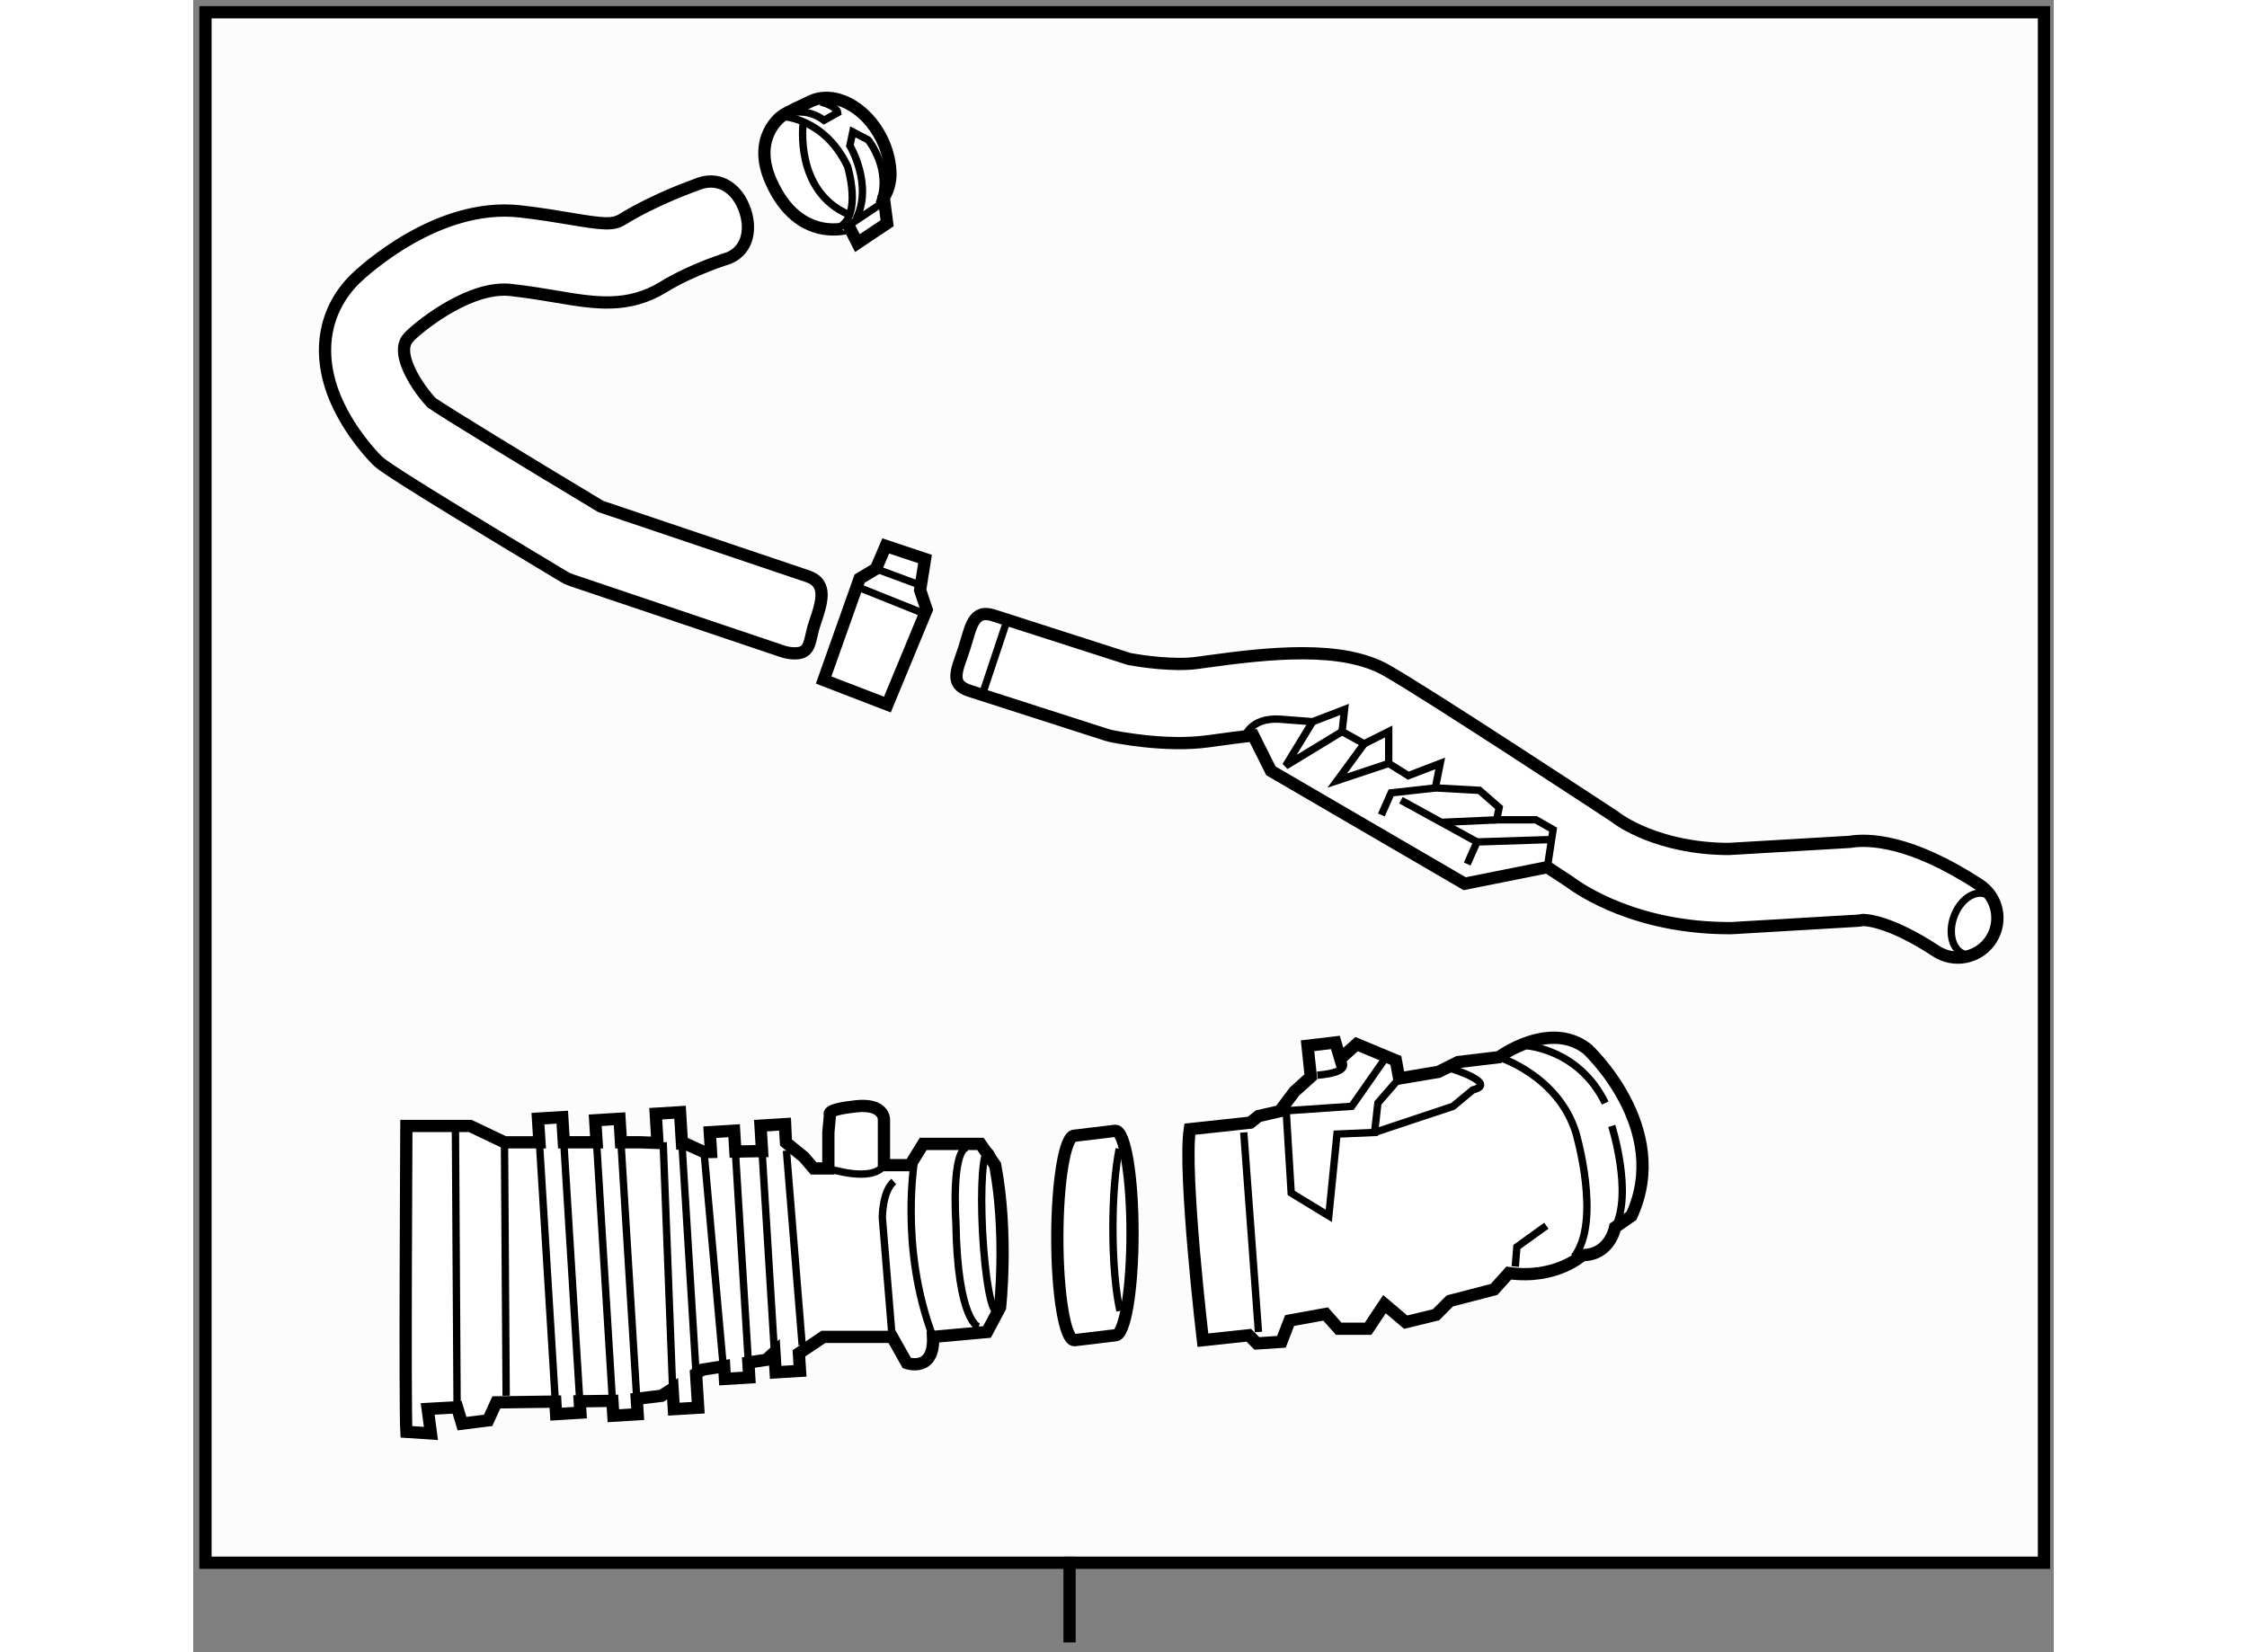<?xml version="1.0" encoding="utf-8"?>
<!-- Generator: Adobe Illustrator 15.1.0, SVG Export Plug-In . SVG Version: 6.00 Build 0)  -->
<!DOCTYPE svg PUBLIC "-//W3C//DTD SVG 1.1//EN" "http://www.w3.org/Graphics/SVG/1.1/DTD/svg11.dtd">
<svg version="1.1" xmlns="http://www.w3.org/2000/svg" xmlns:xlink="http://www.w3.org/1999/xlink" x="0px" y="0px" width="244.8px"
	 height="180px" viewBox="151.75 5.5 75.9 67.4" enable-background="new 0 0 244.8 180" xml:space="preserve">
	
<rect x="151.75" y="5.5" width="75.9" height="67.4" fill="#808080" stroke="none"/>
	
<g><rect x="152.25" y="6" fill="#FCFCFC" stroke="#000000" stroke-width="0.5" width="75" height="63.25"></rect><line fill="none" stroke="#000000" stroke-width="0.5" x1="187.5" y1="69" x2="187.5" y2="72.5"></line></g><g><path fill="#FFFFFF" stroke="#000000" stroke-width="0.5" d="M176.3,32.153c-0.172,0-0.346-0.027-0.517-0.085l-8.606-2.902
			c-0.109-0.037-0.216-0.086-0.314-0.146c-7.176-4.306-7.453-4.581-7.617-4.746c-0.175-0.175-1.077-1.114-1.648-2.402
			c-0.827-1.867-0.554-3.684,0.748-4.985c0.354-0.342,3.367-3.134,6.724-2.765c0.804,0.089,1.464,0.201,2.046,0.298
			c1.368,0.231,1.756,0.263,2.134,0.032c1.391-0.856,2.965-1.393,3.048-1.428c0.823-0.344,1.557,0.08,1.901,0.9
			c0.346,0.821,0.221,1.756-0.6,2.102c-0.02,0.008-1.479,0.45-2.657,1.175c-1.453,0.894-2.802,0.666-4.363,0.403
			c-0.54-0.092-1.152-0.195-1.865-0.274c-1.574-0.184-3.503,1.286-4.11,1.863c-0.155,0.156-0.457,0.458-0.053,1.371
			c0.262,0.592,0.703,1.131,0.916,1.361c0.6,0.416,3.89,2.425,6.908,4.236l8.441,2.847c0.846,0.285,0.57,1.084,0.285,1.93
			C176.872,31.611,176.974,32.153,176.3,32.153L176.3,32.153z"></path></g><g><path fill="#FFFFFF" stroke="#000000" stroke-width="0.5" d="M224.621,41.598c-2.837-1.859-4.571-1.878-5.296-1.755l-4.941,0.29
			c-2.901-0.012-4.497-1.207-4.551-1.247c-0.039-0.031-0.079-0.061-0.121-0.088c-0.313-0.206-7.672-5.045-9.303-5.962
			c-1.797-1.01-4.717-0.708-7.315-0.348l-0.396,0.055c-0.945,0.127-2.263-0.064-2.782-0.165l-5.518-1.773
			c-0.847-0.274-0.921,0.488-1.193,1.336c-0.273,0.849-0.643,1.464,0.206,1.737l5.604,1.801c0.053,0.017,0.106,0.031,0.161,0.043
			c0.223,0.047,2.222,0.452,3.948,0.221l0.414-0.056c0.324-0.045,0.852-0.119,1.455-0.183l0.721,1.442l7.906,4.604l3.37-0.674
			c0.32,0.209,0.625,0.41,0.897,0.588c0.477,0.359,2.744,1.899,6.541,1.899c0.031,0,0.063-0.001,0.094-0.002l5.104-0.3
			c0.082-0.004,0.161-0.016,0.24-0.032c0.132,0.003,1.087,0.029,2.984,1.272c0.273,0.178,0.58,0.264,0.884,0.264
			c0.525,0,1.042-0.257,1.352-0.73C225.575,43.087,225.366,42.086,224.621,41.598z"></path><ellipse transform="matrix(-0.941 -0.34 0.34 -0.941 421.01 160.236)" fill="none" stroke="#000000" stroke-width="0.3" cx="224.538" cy="43.249" rx="0.901" ry="1.301"></ellipse><line fill="none" stroke="#000000" stroke-width="0.3" x1="183.905" y1="33.941" x2="184.906" y2="30.938"></line><path fill="none" stroke="#000000" stroke-width="0.3" d="M194.614,35.642c0,0,0.2-0.901,1.501-0.801s1.301,0.1,1.301,0.1
			l1.301-0.5l-0.1,0.9l0.9,0.5l1.001-0.5v1.301l0.801,0.5l1.301-0.5l-0.2,1l1.802,0.1l0.801,0.701l-0.101,0.5h1.602l0.7,0.4
			l-0.232,1.528"></path><polyline fill="none" stroke="#000000" stroke-width="0.3" points="198.617,35.342 196.315,36.743 197.416,34.941 		"></polyline><polyline fill="none" stroke="#000000" stroke-width="0.3" points="200.519,36.643 198.417,37.343 199.518,35.842 		"></polyline><polyline fill="none" stroke="#000000" stroke-width="0.3" points="202.42,37.644 200.618,37.844 200.219,38.745 		"></polyline><polyline fill="none" stroke="#000000" stroke-width="0.3" points="203.721,40.746 204.121,39.846 201.019,38.144 		"></polyline><line fill="none" stroke="#000000" stroke-width="0.3" x1="204.922" y1="38.945" x2="202.721" y2="39.045"></line><line fill="none" stroke="#000000" stroke-width="0.3" x1="204.121" y1="39.846" x2="207.224" y2="39.745"></line></g><g><path fill="#FFFFFF" stroke="#000000" stroke-width="0.5" d="M175.316,12.89c-0.788-1.789,0.428-2.642,0.428-2.642
			c0.114-0.12,1.019-0.528,1.17-0.604c0.958-0.477,2.264,0.197,2.916,1.504c0.254,0.511,0.371,1.042,0.363,1.528
			c0,0-0.022,0.529-0.272,0.874l0.136,1.057l-1.212,0.809l-0.329-0.644C178.516,14.771,176.46,15.484,175.316,12.89z"></path><path fill="none" stroke="#000000" stroke-width="0.3" d="M175.744,10.248c0,0,1.729,0.018,2.698,2.036
			c0,0,0.626,2.033-0.374,2.507"></path><path fill="none" stroke="#000000" stroke-width="0.3" d="M176.631,10.539c0,0-0.361,2.75,1.847,3.707"></path><line fill="none" stroke="#000000" stroke-width="0.3" x1="178.443" y1="14.726" x2="179.833" y2="13.795"></line><path fill="none" stroke="#000000" stroke-width="0.3" d="M179.731,13.797c0.553-1.357-0.445-2.588-0.445-2.588l-0.629-0.33
			l-0.118,0.562c0,0,0.961,1.608,0.25,3.001"></path><path fill="none" stroke="#000000" stroke-width="0.3" d="M176.281,10.084c0,0,0.586-0.133,1.202,0.323l0.565-0.313
			c0,0-0.014-0.243-0.694-0.437"></path></g><g><polygon fill="#FFFFFF" stroke="#000000" stroke-width="0.5" points="177.467,33.241 180.068,34.242 181.67,30.372 
			181.403,29.571 181.604,28.304 180.002,27.77 179.602,28.704 178.935,29.104 		"></polygon><line fill="none" stroke="#000000" stroke-width="0.3" x1="179.602" y1="28.704" x2="181.403" y2="29.371"></line><line fill="none" stroke="#000000" stroke-width="0.3" x1="179.002" y1="29.504" x2="181.67" y2="30.572"></line></g><g><path fill="#FFFFFF" stroke="#000000" stroke-width="0.5" d="M175.931,52.109c0,0-0.047-0.749-0.047-0.75l-0.992,0.061
			l0.063,1.037l-1.088,0.019l-0.052-0.85l-0.992,0.061l0.049,0.807l-0.283,0.005l-0.734-0.334l-0.167-0.006l-0.078-1.287
			l-0.992,0.061l0.072,1.191l-0.703-0.025h-0.787l-0.059-0.959l-0.992,0.061l0.056,0.898h-1.337l-0.063-1.025l-0.991,0.06
			l0.06,0.966h-0.624h-0.801l-1.4-0.668h-2.603c0,0-0.066,11.477,0,12.478l1.001,0.066l-0.133-1.001l1.201-0.066l0.2,0.667
			l1.066-0.134l0.334-0.733l2.407-0.032l0.031,0.511l0.992-0.06l-0.027-0.464l1.333-0.018l0.038,0.607l0.993-0.06l-0.039-0.631
			l1.01-0.122l0.453-0.289l0.051,0.834l0.993-0.059l-0.087-1.389l0.259-0.164l0.888-0.138l0.031,0.516l0.993-0.06l-0.037-0.607
			l0.727-0.111l0.336-0.31l0.051,0.821l0.992-0.06l-0.045-0.715l1.001-0.672h2.802l0.601,1.068c0,0,1.135,0.399,1.068-1.068
			l2.201-0.2l0.533-1.001c0,0,0.334-3.002-0.199-5.805l-0.601-0.867h-2.335l-0.534,0.867h-1.067v-1.868c0,0,0.011-0.654-1.134-0.533
			c-1.268,0.134-1.067,0.333-1.067,0.333l-0.067,0.734v1.468h-0.601l-0.4-0.467L175.931,52.109z"></path><line fill="none" stroke="#000000" stroke-width="0.3" x1="165.873" y1="52.098" x2="166.522" y2="62.674"></line><line fill="none" stroke="#000000" stroke-width="0.3" x1="166.867" y1="52.098" x2="167.519" y2="62.661"></line><line fill="none" stroke="#000000" stroke-width="0.3" x1="168.204" y1="52.098" x2="168.852" y2="62.644"></line><line fill="none" stroke="#000000" stroke-width="0.3" x1="169.199" y1="52.098" x2="169.844" y2="62.561"></line><line fill="none" stroke="#000000" stroke-width="0.3" x1="170.921" y1="52.098" x2="171.307" y2="62.149"></line><line fill="none" stroke="#000000" stroke-width="0.3" x1="171.688" y1="52.158" x2="172.264" y2="61.536"></line><line fill="none" stroke="#000000" stroke-width="0.3" x1="173.867" y1="52.476" x2="174.397" y2="61.083"></line><line fill="none" stroke="#000000" stroke-width="0.3" x1="172.589" y1="52.498" x2="173.39" y2="61.438"></line><line fill="none" stroke="#000000" stroke-width="0.3" x1="174.955" y1="52.457" x2="175.46" y2="60.662"></line><line fill="none" stroke="#000000" stroke-width="0.3" x1="175.95" y1="52.438" x2="176.592" y2="60.371"></line><line fill="none" stroke="#000000" stroke-width="0.3" x1="162.447" y1="51.563" x2="162.515" y2="62.906"></line><line fill="none" stroke="#000000" stroke-width="0.3" x1="164.448" y1="52.098" x2="164.516" y2="62.438"></line><ellipse transform="matrix(0.999 -0.052 0.052 0.999 -2.637 9.605)" fill="none" stroke="#000000" stroke-width="0.3" cx="184.268" cy="55.755" rx="0.397" ry="3.268"></ellipse><path fill="none" stroke="#000000" stroke-width="0.3" d="M183.798,59.637c0,0-0.868-0.2-0.935-4.27c0,0-0.2-2.936,0.468-3.069"></path><path fill="none" stroke="#000000" stroke-width="0.3" d="M181.195,52.698c0,0-0.667,3.669,0.734,7.339"></path><path fill="none" stroke="#000000" stroke-width="0.3" d="M177.659,53.165c0,0,1.802,0.6,2.269-0.134"></path><path fill="none" stroke="#000000" stroke-width="0.3" d="M180.261,60.037l-0.4-4.87c0,0,0-1.067,0.468-1.468"></path></g><g><path fill="#FFFFFF" stroke="#000000" stroke-width="0.5" d="M189.368,51.63l-1.668,0.2c-0.387,0-0.7,1.867-0.7,4.17
			c0,2.304,0.313,4.171,0.7,4.171l1.668-0.2c0.387,0,0.7-1.867,0.7-4.171C190.068,53.497,189.755,51.63,189.368,51.63z"></path><path fill="none" stroke="#000000" stroke-width="0.3" d="M189.527,52.363c-0.158,0.765-0.259,1.93-0.259,3.236
			c0,1.386,0.114,2.613,0.288,3.372"></path></g><g><path fill="#FFFFFF" stroke="#000000" stroke-width="0.5" d="M192.938,60.171c0,0-0.801-6.806-0.534-8.607l2.469-0.267
			l0.333-0.267l0.867-0.2l0.601-0.801l0.668-0.601l-0.134-1.268l1.135-0.134l0.2,0.668l0.667-0.601l1.601,0.667l0.134,0.734
			l1.602-0.268l0.801-0.4l1.668-0.2c0,0,2.067-1.534,3.603-0.333c0,0,3.469,3.202,1.802,6.806l-0.667,0.467
			c0,0-0.2,1.134-1.335,1.134c0,0-1.067,1-3.002,0.733l-0.601,0.668l-1.802,0.467l-0.566,0.567l-1.235,0.3l-0.867-0.733
			l-0.667,1.001h-1.201l-0.533-0.601l-1.469,0.267l-0.333,0.867l-1.001,0.067l-0.333-0.334L192.938,60.171z"></path><line fill="none" stroke="#000000" stroke-width="0.3" x1="194.606" y1="51.697" x2="195.206" y2="59.837"></line><polyline fill="none" stroke="#000000" stroke-width="0.3" points="196.341,50.896 196.541,54.166 198.075,55.101 198.409,51.764 
			199.943,51.697 200.077,50.497 200.944,49.496 		"></polyline><polyline fill="none" stroke="#000000" stroke-width="0.3" points="196.073,50.83 199.01,50.63 200.41,48.628 		"></polyline><path fill="none" stroke="#000000" stroke-width="0.3" d="M205.015,48.628c0,0,2.401,0.735,3.136,3.069
			c0,0,1.066,3.604-0.067,5.07"></path><path fill="none" stroke="#000000" stroke-width="0.3" d="M206.148,48.161c0,0,2.135,0.134,3.203,2.336"></path><path fill="none" stroke="#000000" stroke-width="0.3" d="M209.618,51.43c0,0,0.867,2.736,0.134,4.138"></path><path fill="none" stroke="#000000" stroke-width="0.3" d="M198.543,48.695c0,0,0.667,0.533-0.935,0.667"></path><polyline fill="none" stroke="#000000" stroke-width="0.3" points="205.682,57.168 205.748,56.367 206.949,55.501 		"></polyline><path fill="none" stroke="#000000" stroke-width="0.3" d="M199.943,51.697l3.203-1.067l0.801-0.667
			c1.067-0.267-0.868-0.867-0.868-0.867"></path></g>


</svg>